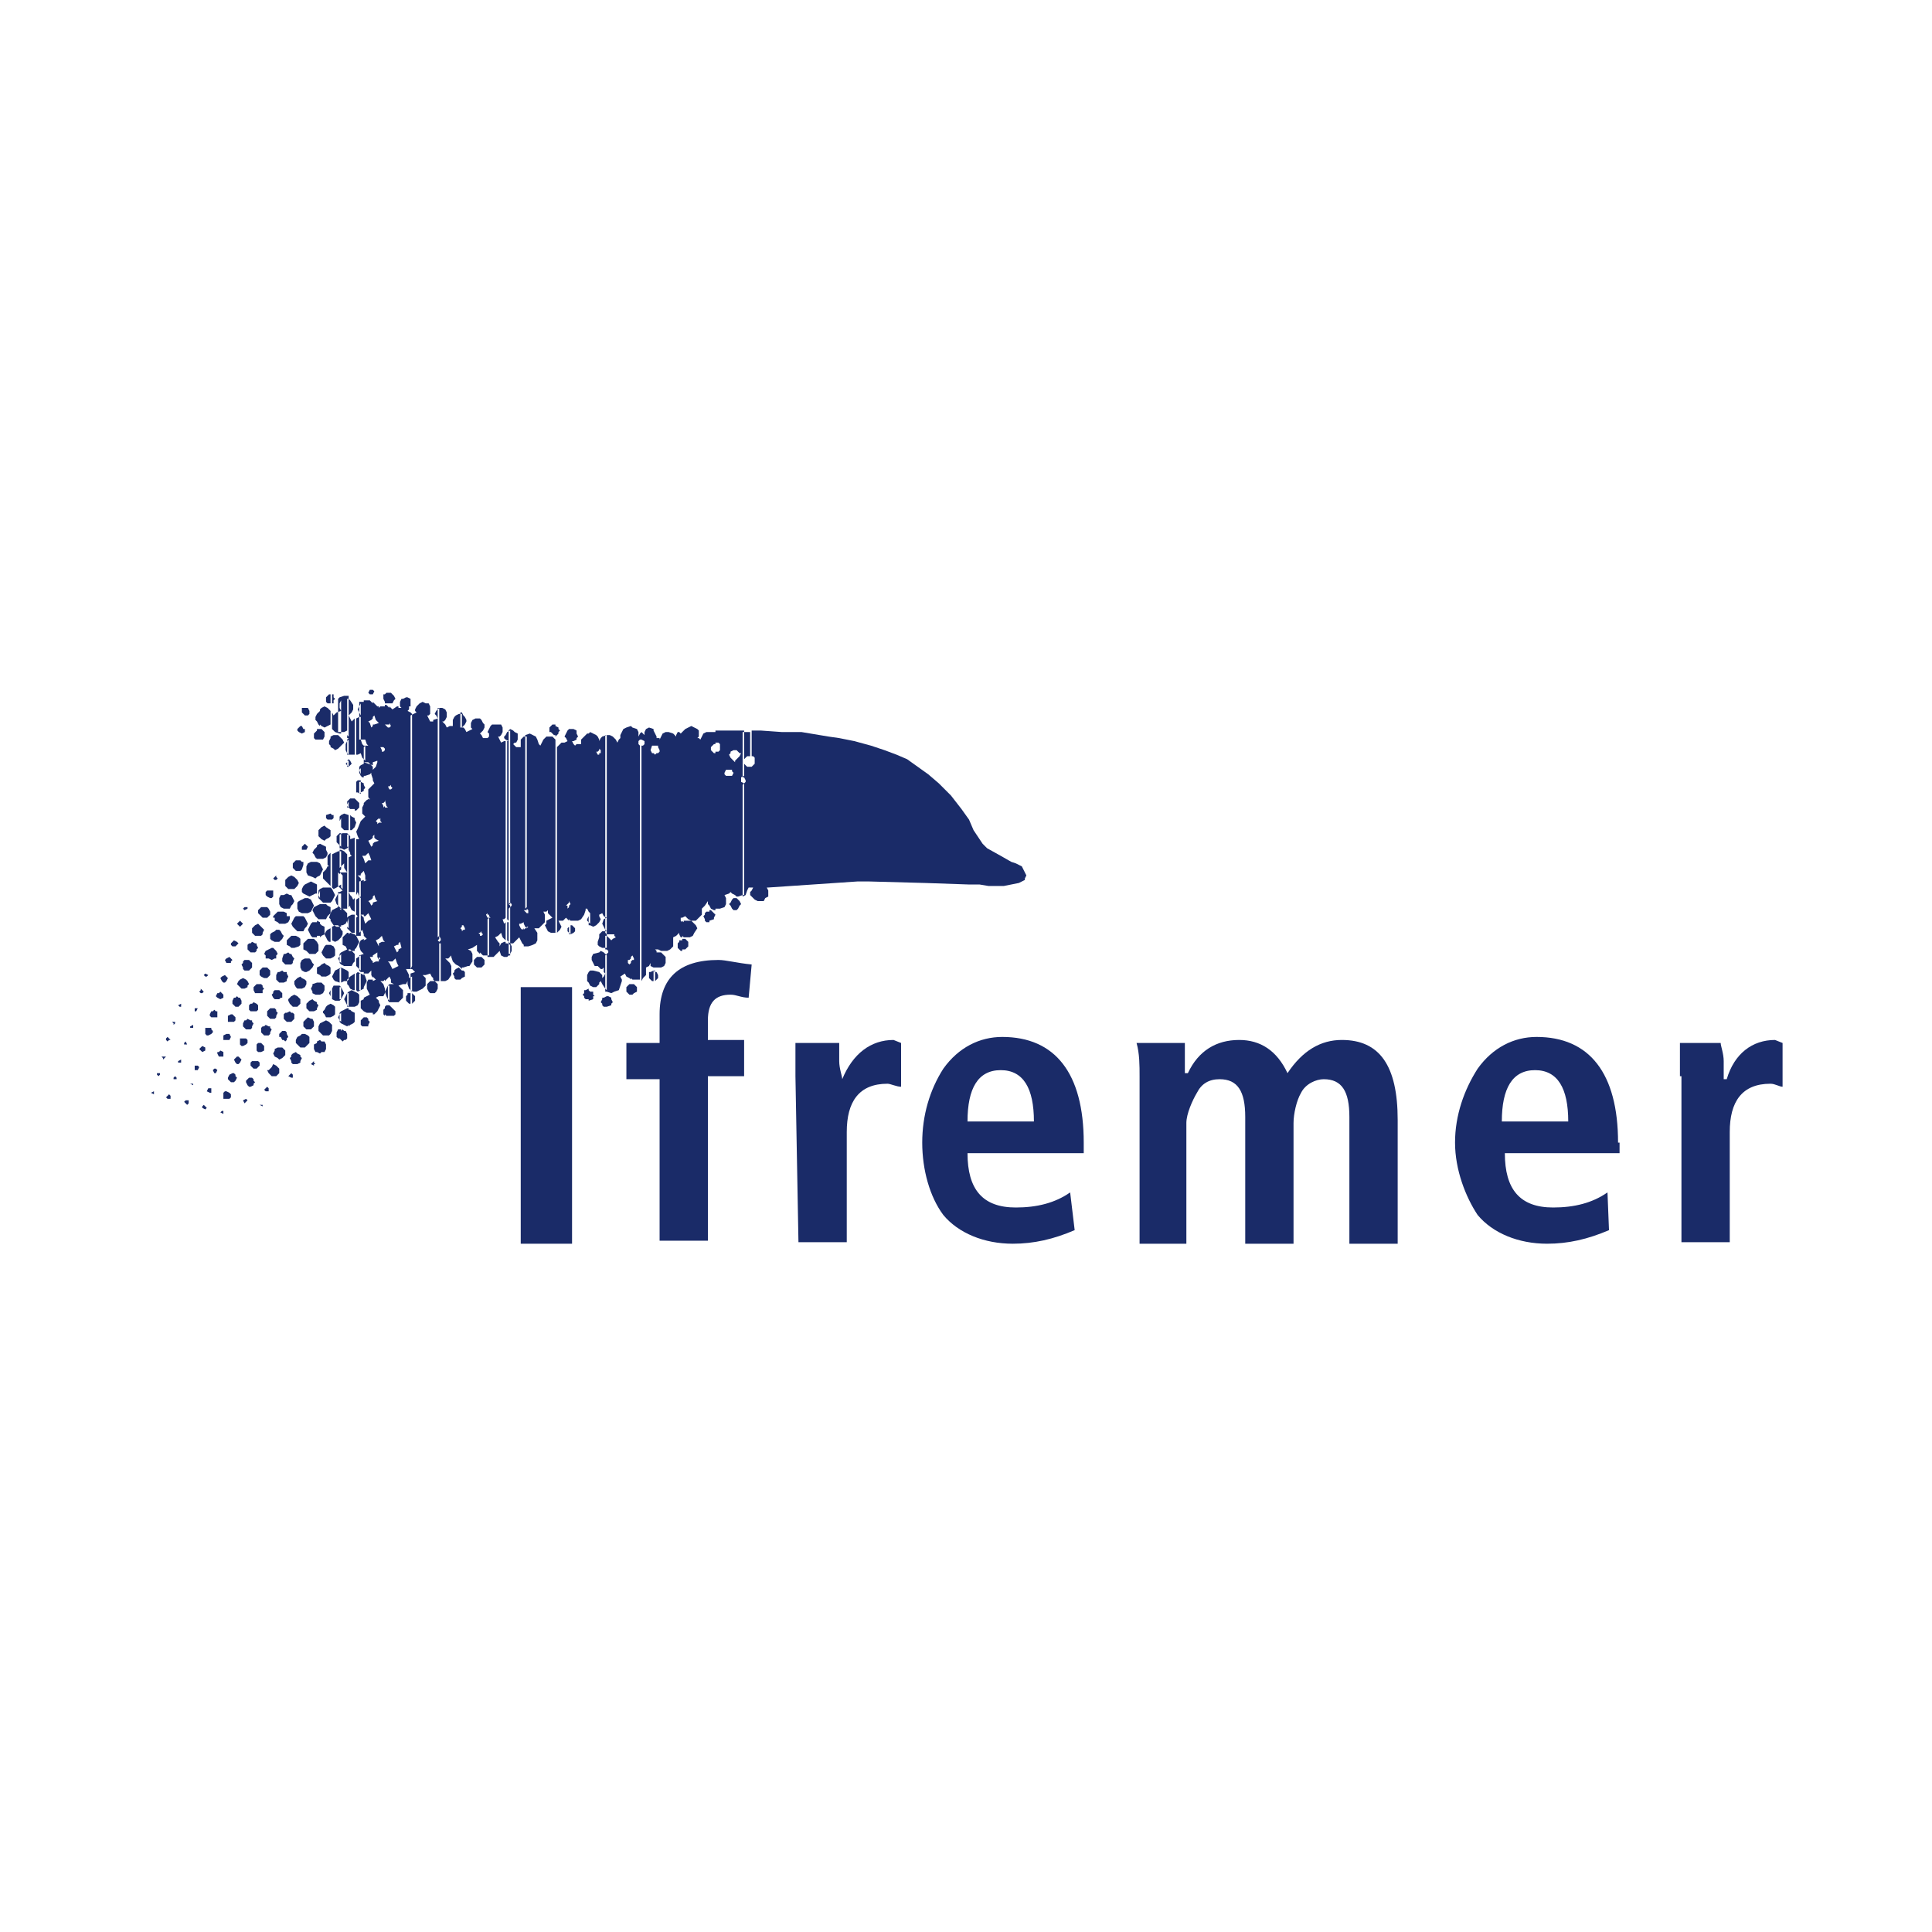 <?xml version="1.0" encoding="utf-8"?>
<!-- Generator: Adobe Illustrator 28.7.1, SVG Export Plug-In . SVG Version: 9.03 Build 54978)  -->
<svg version="1.0" id="Calque_1" xmlns="http://www.w3.org/2000/svg" xmlns:xlink="http://www.w3.org/1999/xlink" x="0px" y="0px"
	 viewBox="0 0 128 128" style="enable-background:new 0 0 128 128;" xml:space="preserve">
<style type="text/css">
	.st0{fill-rule:evenodd;clip-rule:evenodd;fill:#1A2B68;}
</style>
<g>
	<path class="st0" d="M49.7,59.3v-0.2l0.1-0.1l0.1-0.2l0,0h-0.1h-0.1v-8h0.1l0.1-0.1l0.1-0.1v-0.1v-0.2L50,50.2l-0.1-0.1h-0.1v-1.7
		l0.6,0l1.4,0.1h1.3l1.8,0.3l0.7,0.1l1,0.2l1.1,0.3l0.9,0.3l0.8,0.3l0.7,0.3l0.7,0.5l0.7,0.5l0.7,0.6l0.8,0.8l0.7,0.9l0.5,0.7
		l0.3,0.7l0.4,0.6l0.2,0.3l0.3,0.3l0.9,0.5l0.7,0.4l0.3,0.1l0.4,0.2l0.1,0.2l0.1,0.2l0.1,0.2V58l-0.1,0.2v0.1l-0.2,0.1l-0.2,0.1
		l-0.5,0.1l-0.5,0.1h-1l-0.6-0.1h-0.7l-2.9-0.1l-3.7-0.1h-0.8l-5.9,0.4h-0.1l0.1,0.2v0.2v0.2l-0.2,0.1l-0.1,0.2h-0.2h-0.2l-0.2-0.1
		L49.7,59.3L49.7,59.3z M49.7,48.4v1.7h-0.1h-0.1l-0.1,0.1l-0.1,0.1v0.2v0.1l0.1,0.1l0.1,0.1h0.1h0.1v8h-0.1l-0.1,0.2l-0.1,0.3
		l-0.2,0.1v-7.4l0.1-0.1l0.1-0.1v-0.1l-0.1-0.2l0,0h-0.1v-3H49.7L49.7,48.4z M49.7,59.1L49.7,59.1v0.2V59.1z M49.3,48.4v3l-0.2,0.1
		v0.1v0.1v0.1l0.2,0.1v7.4l-0.1,0l-0.3,0.1h-0.1l-0.1-0.1v-8.9l0.1-0.1l0.1-0.1l0.1-0.1l0.1-0.2L49,49.9l-0.1-0.1l-0.1-0.1h-0.1
		v-1.3L49.3,48.4L49.3,48.4z M48.7,60.3v-0.8h0.1l0.1,0.1l0.1,0.1l0.1,0.2L49,60l-0.1,0.2l-0.1,0.1H48.7z M48.7,48.4v1.3h0h-0.1
		l-0.2,0.1v0.1L48.3,50v-1.6H48.7L48.7,48.4L48.7,48.4z M48.7,50.5L48.7,50.5l-0.1-0.1l-0.1-0.1l-0.1-0.1L48.3,50v1h0.1h0.1v0.1
		l0.1,0.1l-0.1,0.2h-0.1h-0.1v7.8l0.1-0.1l0.1,0.1l0.2,0.1l0,0V50.5L48.7,50.5z M48.7,59.5v0.8h0h-0.1l-0.1-0.1L48.4,60l-0.1-0.1
		l0.1-0.1l0.1-0.2l0.1-0.1H48.7L48.7,59.5z M48.3,48.4V50v1h-0.1h-0.1L48,51.2v0.1l0.1,0.1h0.2v7.8L48,59.3l0.1,0.2v0.1v0.3L48,60.1
		l-0.3,0.1h-0.2h-0.1V49.8h0.2l0.1-0.1v-0.1v-0.1v-0.1v-0.1l-0.1-0.1h-0.2v-0.8L48.3,48.4z M47.4,48.5v0.8h-0.1l-0.1,0.1l-0.1,0.1
		v0.1v0.1l0.1,0.1l0.1,0.1h0.1v10.4h-0.1l-0.2-0.1L47,60V48.5H47.4L47.4,48.5z M47,61v-0.7h0.1l0.1,0.1l0.1,0.1l0.1,0.1l-0.1,0.2
		v0.1L47,61L47,61z M47,48.5V60l-0.1-0.1v-0.2L46.7,60l-0.2,0.2v0.1v0.1v0.2l-0.2,0.2l-0.2,0.2H46h-0.2l-0.2-0.1l-0.1-0.1l-0.1-0.1
		l-0.2,0.1V48.5l0.1-0.1l0.1-0.1l0.2-0.1l0.2-0.1l0.2,0.1l0.2,0.1l0.1,0.1v0.2v0.2l-0.1,0.1h0.1l0.1,0.1l0.1-0.2l0.1-0.2l0.2-0.1
		h0.2H47L47,48.5z M47,60.4h-0.2l-0.1,0.1v0.1l-0.1,0.1l0.1,0.2v0.1l0.1,0.1H47V60.4L47,60.4z M45.2,62.9v-0.7h0.1h0.1l0.1,0.1
		l0.1,0.1v0.2v0.1l-0.1,0.1l-0.1,0.1H45.2L45.2,62.9L45.2,62.9z M45.2,62v-1l0.1,0.1V61h0.1h0.2h0.2l0.2,0.2l0.1,0.1l0.1,0.2
		L46,61.8L45.9,62l-0.2,0.1h-0.2h-0.2L45.2,62z M45.2,48.5v12.3h-0.1v0.2l0.1,0.1v1l-0.1,0L45,61.9L45,61.8L44.8,62l-0.2,0.1v0.1
		v0.2v0.3l-0.2,0.2l-0.2,0.1L44,63h-0.2l-0.2-0.1h-0.1h-0.1l0.1,0.1v0.1h0.3l0.1,0.1l0.2,0.2v0.2v0.2L44,64l-0.2,0.1h-0.2h-0.2h-0.1
		h0V49.9h0l0.1,0.1l0.1-0.1h0.1l0.1-0.1v-0.1l-0.1-0.2v-0.1h-0.1h-0.1h-0.1h0v-1.1l0,0.1l0.1,0.2l0.1,0.2v0.1h0.1h0.1V49l0.1-0.2
		l0.1-0.2l0.2-0.1h0.2l0.3,0.1l0.2,0.2v-0.1l0.1-0.2H45H45l0.1,0.1L45.2,48.5L45.2,48.5L45.2,48.5z M45.2,62.3H45L45,62.4l-0.1,0.1
		v0.2v0.1l0.1,0.1l0.1,0.1h0.1V62.3L45.2,62.3z M43.3,65v-0.7l0.1,0.1h0.1l0.1,0.2v0.1v0.1l-0.1,0.1L43.4,65H43.3z M43.3,48.3v1.1
		h-0.1l-0.1,0.3l0.1,0.2h0.1v14.2L43.1,64v-0.2L43,64l-0.2,0.1v0.2v0.3l-0.2,0.2l-0.1,0.2V49.4l0.1,0l0.1-0.1v-0.2l0,0L42.5,49
		l-0.1,0v-0.4l0.1-0.1l0.1,0.1l0.1,0.1v-0.2l0.1-0.2l0.2-0.1H43L43.3,48.3L43.3,48.3L43.3,48.3z M43.3,64.3L43.3,64.3l-0.2,0.1H43
		L43,64.6v0.1v0.1l0.1,0.1l0.1,0.1h0.1h0.1V64.3z M42.4,48.6v0.4l-0.1,0.1l0,0v0.2l0.1,0.1v15.5l0,0h-0.3h-0.2l-0.1-0.1v-1.1
		l0.1-0.1h0.1v-0.1l-0.1-0.2l-0.1,0.1V48.1l0.1,0.1l0.3,0.1l0.1,0.2v0.2v0.1L42.4,48.6L42.4,48.6L42.4,48.6z M41.8,65.9v-0.7h0.1
		h0.1l0.1,0.1l0.1,0.1v0.1v0.2L42,65.8l-0.1,0.1H41.8L41.8,65.9z M41.8,48.1v15.4l-0.1,0.1h-0.1v0.2l0.1,0.1l0.1-0.1v1.1l-0.1-0.1
		l-0.2-0.1l-0.1-0.2l-0.3,0.2l0.1,0.2V65l-0.1,0.3L41,65.6l-0.3,0.1l-0.2,0.1l-0.3-0.1l-0.1,0v-2.3v-0.1l0.1-0.1l0.1-0.1v-0.1
		l-0.1-0.1h-0.1v-0.9h0.1l0.1,0.1l0.1,0.1l0.1,0.1l0.1-0.1l0.2-0.1l-0.1-0.1v-0.1h-0.2h-0.3l-0.1-0.1v-0.9V48.7h0.1h0.2l0.2,0.1
		l0.2,0.2l0.1,0.2L41,49l0.1-0.1l0.1,0.1l0,0l-0.1-0.1v-0.2l0.1-0.2l0.1-0.2l0.2-0.1L41.8,48.1L41.8,48.1L41.8,48.1z M41.8,65.2
		h-0.1l-0.1,0.1l-0.1,0.1v0.1v0.2l0.1,0.1l0.1,0.1h0.1V65.2L41.8,65.2z M40.2,66.7V66h0.1l0.2,0.1v0.1l0.1,0.2l-0.1,0.1v0.1
		L40.2,66.7L40.2,66.7z M40.2,48.7v12.1L40,60.9l-0.1,0.3l0.1,0.2l0.1,0.2l0.1,0.1v-0.9L40,60.7l-0.1-0.2l-0.2,0.1l0,0V49.9h0h0.1
		v-0.2l0,0l-0.1-0.1l0,0.1V49l0,0.1l0.1-0.2l0.1-0.1L40.2,48.7L40.2,48.7L40.2,48.7z M40.2,61.9v0.9h-0.1h-0.2l-0.2-0.1l0-0.1v-0.6
		l0-0.1l0.2-0.2H40.2L40.2,61.9L40.2,61.9z M40.2,63.3v2.3l-0.1-0.1l-0.2-0.3L39.8,65l0,0l-0.1,0.1l0,0.1v-0.8l0,0l0.2,0.2v0.2
		l0.1-0.1l0.1-0.2L40,64.4v-0.2v-0.1l-0.1,0.1h-0.1l-0.1-0.1v-1l0.1-0.1l0.2,0.1L40.2,63.3L40.2,63.3z M40.2,66v0.7H40l-0.1-0.1
		v-0.1l-0.1-0.1l0.1-0.2v-0.1H40L40.2,66L40.2,66z M39.7,61.1L39.7,61.1l0.1-0.2l-0.1-0.2l0-0.1V61.1z M39.7,49v0.7l-0.1,0.1h-0.1
		l0.1,0.2h0.1v10.6l-0.1-0.1l0.1,0.1v0.5l-0.1,0.1l-0.1,0.1l-0.2,0.1l-0.2-0.1H39v-0.7V48.6l0.1-0.1l0.2,0.1l0.2,0.1l0.1,0.1
		L39.7,49L39.7,49z M39.7,62.1v0.6l-0.1-0.1v-0.2L39.7,62.1L39.7,62.1L39.7,62.1z M39.7,63.1v1l-0.1-0.1L39.4,64l-0.1-0.2l-0.1-0.2
		v-0.2l0.1-0.2L39.7,63.1L39.7,63.1L39.7,63.1z M39.7,64.4v0.8l-0.1,0.1l-0.1,0.1h-0.2l-0.2-0.1L39,65.1v-0.7l0.1-0.1h0.2L39.7,64.4
		L39.7,64.4L39.7,64.4z M39,66.3v-0.7l0.1,0.1h0.2v0.2l0.1,0.1L39.3,66v0.2L39,66.3L39,66.3z M39,48.6v11.9L39,60.7l-0.1,0.2V61
		l0.2,0.2v-0.7L39,60.4l-0.1-0.2h-0.1v0.1l-0.1,0.3l-0.2,0.3l-0.2,0.1L38,61h-0.1l-0.1,0v-1.1l0,0V48.3H38l0.2,0.1v0.2l0.1,0.2
		l-0.1,0.1V49L38,49.1h-0.1l0.1,0.2l0.1,0.1l0.1-0.1h0.1h0.2v0.1v-0.2V49l0.2-0.2l0.2-0.2L39,48.6L39,48.6z M39,64.4v0.7L38.9,65
		v-0.2v-0.2L39,64.4L39,64.4z M39,65.5v0.7h-0.2l-0.1-0.1V66l-0.1-0.1l0.1-0.1v-0.2h0.1L39,65.5L39,65.5z M37.8,61.9v-0.6h0.1
		l0.1,0.1l0.1,0.1v0.1v0.1L38,61.8L37.8,61.9L37.8,61.9z M37.8,48.3v11.6l-0.1-0.2l0,0V48.3H37.8L37.8,48.3z M37.8,59.9L37.7,60l0,0
		v0.9h0l0.1,0.1V59.9L37.8,59.9z M37.8,61.3v0.6h-0.1l0,0v-0.5l0,0H37.8z M37.7,48.3v11.5l-0.1,0.1l-0.1,0.1h0.1v0.2l0.1-0.1v0.9
		l-0.1-0.1l-0.1-0.1l-0.2,0.2H37l0.1,0.2l0.1,0.2l-0.1,0.2L37,61.7l-0.1,0.1h0V49.2l0,0.1v0.2l0,0l0.1-0.1l0.2-0.2h0.2l0.2-0.1
		l-0.1-0.2l-0.1-0.1l0.1-0.2l0.1-0.2L37.7,48.3L37.7,48.3L37.7,48.3z M37.7,61.4L37.7,61.4l-0.1,0.1v0.1v0.1l0.1,0.1l0.1,0.1V61.4
		L37.7,61.4z M36.8,48.8l0.1-0.1l0.1-0.1v-0.1l0.1-0.1l-0.1-0.1v-0.1l-0.2-0.1l0-0.1V48.8z M36.8,48v0.7h-0.1l-0.1-0.1l-0.1-0.1
		h-0.1v-0.2v-0.1l0.1-0.1l0.1-0.1L36.8,48L36.8,48L36.8,48z M36.8,49.2L36.8,49l-0.2-0.2h-0.3h-0.1L36,49l-0.1,0.2l-0.1,0.2
		l-0.1-0.1l0,0v0.1v-0.1L35.6,49l-0.1-0.2l-0.2-0.1l-0.2-0.1l-0.3,0.1v0v11.5l0,0l0.1-0.1v0.1l0.1,0.1L35,60.5h-0.1l0,0v0.9l0.1,0
		l-0.1,0.1v1.2H35l0.3-0.1l0.2-0.1l0.1-0.2V62v-0.2l-0.2-0.3h0.3l0.2-0.2l0.2-0.2v-0.3v-0.2l-0.1-0.2h0.2l0.1-0.1v0.2l0.1,0.1
		l0.2,0.2l-0.2,0.1L36.2,61v0.2l-0.1,0.1l0.1,0.2l0.1,0.2l0.2,0.1h0.2h0.1V49.2z M34.9,48.8v11.5h-0.2V48.8L34.9,48.8L34.9,48.8z
		 M34.9,60.5l-0.1-0.1l-0.1-0.1v0.9l0.1,0.2l0.1,0.1V60.5L34.9,60.5z M34.9,61.5v1.2h-0.1l-0.1,0v-1.1l0.1-0.1L34.9,61.5z
		 M34.7,48.8v11.4v0.9l-0.2,0.1h-0.1v0.1l0.1,0.2l0.1,0.1l0.1-0.1v1.1l-0.1-0.1l-0.1-0.2l-0.1-0.2l-0.2,0.2L34,62.5h-0.2l-0.1,0
		v-2.3l0.1-0.1l0.1-0.1v-0.1l-0.1-0.1l-0.1,0.1V48.4l0.1-0.1l0.2,0.1l0.1,0.1l0.2,0.1v0.3V49l-0.1,0.2h-0.1l-0.1,0.1l0.1,0.1
		l0.1,0.1h0.1h0.2v-0.2V49L34.7,48.8L34.7,48.8z M33.8,63.2L33.8,63.2l0.1-0.2v-0.2v-0.1l-0.1-0.2h-0.1V63.2z M33.8,48.4v11.5l0,0
		h-0.1l0.1,0.1v0.2l0,0v2.3l-0.1-0.1l-0.1-0.1v-1.2h0.1V61l-0.1-0.1V49.1h0.1L33.5,49l-0.1-0.1v-0.1l0.1-0.1l0.1-0.2L33.8,48.4
		L33.8,48.4L33.8,48.4z M33.8,62.6v0.7h-0.1l-0.1,0.1h-0.1v-0.9h0.1L33.8,62.6z M33.5,48.8v0.1V48.8L33.5,48.8L33.5,48.8z
		 M33.5,49.1h-0.1l-0.2,0.1L33.1,49L33,48.8h0.1l0.1-0.1l0.1-0.2v-0.1v-0.2l-0.1-0.2L33,48h-0.2h-0.2l-0.1,0.1l-0.1,0.2l-0.1,0.2
		l0.1,0.1v0.2l-0.1,0.1v11.7l0.1,0v0.1l0.1,0.1h-0.1l-0.1,0.1v2.5h0.1h0.3l0.2-0.2l0.2-0.2v-0.3v-0.2l-0.1-0.1l-0.2-0.3L33,62
		l0.2-0.2l0.1,0.3l0.2,0.2l0,0v-1.2h0l-0.1,0.1l-0.1-0.3h0.1l0.1-0.1l0,0.1V49.1L33.5,49.1z M33.5,62.5v0.9h-0.1l-0.2-0.1L33.1,63
		v-0.2v-0.1l0.1-0.2l0.2-0.1H33.5L33.5,62.5z M32.3,48.8v11.7l-0.1,0.1l0.1,0.2l0.1,0v2.5H32l-0.2-0.2l0,0v-1.3l0,0.1V62h0.1
		l0.1-0.1l-0.1-0.1v-0.1l-0.1,0.1h0V47.6h0l0.1,0.1l0.1,0.2l0.1,0.1v0.2L32,48.4l-0.1,0.1l-0.1,0.1l0.1,0.1l0.1,0.2H32.3L32.3,48.8
		L32.3,48.8z M31.8,64.1v-0.7h0.1l0.1,0.1l0.1,0.1v0.2v0.1L32,64l-0.1,0.1H31.8z M31.8,47.6v14.2h-0.1l0.1,0.1v1.3l-0.2-0.2v-0.3
		v-0.1l-0.3,0.2l-0.3,0.1l0.2,0.1l0.1,0.2v0.2v0.3l-0.2,0.3L31,64l-0.3,0.1h-0.1v-2.4l0.1-0.1h0.1v-0.1l-0.1-0.2l-0.1,0V48.2h0.1
		l0.1,0.1l0.1,0.2l0.2-0.1l0.2-0.1l-0.1-0.1v-0.1v-0.2l0.1-0.2l0.2-0.1h0.2H31.8L31.8,47.6z M31.8,63.4L31.8,63.4h-0.2l-0.1,0.1
		l-0.1,0.1v0.2v0.1l0.1,0.1l0.1,0.1h0.1h0.1V63.4L31.8,63.4z M30.6,64.8v-0.5h0.1l0.1,0.1v0.1v0.2L30.6,64.8L30.6,64.8L30.6,64.8z
		 M30.6,48.2l0.1-0.1l0.1-0.1l0.1-0.2v-0.1l-0.1-0.2l-0.1-0.1l-0.1-0.2h-0.1V48.2z M30.6,47.3v0.9h0h0v13.2l-0.1,0.1l0.1,0.1v0.2
		l0,0v2.4L30.4,64V47.3h0.1H30.6L30.6,47.3z M30.6,64.3v0.5l-0.1,0.1h-0.1v-0.8l0.1,0.1L30.6,64.3z M30.4,47.3V64l-0.2-0.1L30,63.7
		l-0.1-0.3v-0.1l-0.2,0.2h-0.2l0.1,0.1l0.2,0.2l0.1,0.2v0.3v0.3l-0.2,0.3L29.5,65L29.2,65h-0.1v-2.6l0.1-0.1v-0.1l-0.1-0.2l-0.1,0.1
		V46.9h0.1h0.2l0.2,0.1l0.1,0.2v0.2v0.1l-0.1,0.2l-0.1,0.1h-0.1l0.2,0.2l0.1,0.2l0.2-0.1h0.2v-0.2L30,47.7l0.1-0.2l0.1-0.1
		L30.4,47.3L30.4,47.3L30.4,47.3z M30.4,64.1l-0.2,0.1l-0.1,0.1v0.1L30,64.5l0.1,0.2v0.1l0.1,0.1h0.2V64.1z M29.1,46.9v15.3
		l-0.1,0.1H29l0.1,0.1v0.1l0.1,0V65L29,65h-0.2l-0.1-0.1V47.7h0l0.3-0.1l-0.1-0.2l-0.1-0.1l0.1-0.2l0.1-0.1L29.1,46.9L29.1,46.9
		L29.1,46.9z M28.7,65.8V65h0.1l0.1,0.1l0.1,0.1v0.2v0.1l-0.1,0.2l-0.1,0.1H28.7z M28.7,47.7v17.1l-0.1-0.1l-0.1-0.2l-0.3,0.1H28
		l0.2,0.2V65v0.3L28,65.5l-0.2,0.1l-0.2,0.1h-0.2l-0.2-0.1l0,0v-1l0-0.1l0.3-0.1l-0.2-0.2V64l-0.1,0.2V47.3l0,0.1l0.2-0.1l0.2-0.1
		l-0.1-0.1V47l0.1-0.2l0.1-0.1l0.1-0.1l0.2-0.1l0.2,0.1h0.2l0.1,0.2V47v0.3l-0.1,0.1h-0.1l0.1,0.2l0.1,0.2H28.7L28.7,47.7z M28.7,65
		L28.7,65h-0.2l-0.1,0.1l-0.1,0.1v0.2v0.1l0.1,0.2l0.1,0.1h0.1h0.1V65L28.7,65z M27.2,66.5v-0.7h0.1l0.1,0.1l0.1,0.1v0.1v0.2
		l-0.1,0.1l-0.1,0.1H27.2L27.2,66.5L27.2,66.5z M27.2,46.8L27.2,46.8l0-0.3v-0.2l0-0.1V46.8z M27.2,46.3v0.5l-0.1,0L27.1,47L27,47.1
		l0.2,0.1l0.1,0.1v16.9l-0.1,0h-0.3l0.1,0.2l0.1,0.2v0.2l0.2-0.1v1l-0.1-0.1l-0.1-0.1L27,65.2V65l-0.1,0.2h-0.2l-0.3,0.1l0.2,0.2
		l0.1,0.1v0.2v0.3l-0.2,0.2l-0.1,0.1V63l0-0.1l0.2-0.1l-0.1-0.4l-0.1,0.1V46.9h0.1h0.1l-0.1-0.1v-0.2v-0.1l0.1-0.2h0.1l0.2-0.1H27
		L27.2,46.3L27.2,46.3L27.2,46.3z M27.2,65.8L27.2,65.8h-0.2L27,65.9L26.9,66v0.1v0.2l0.1,0.1l0.1,0.1h0.2V65.8z M26.4,46.9v15.7
		h-0.1l-0.2,0.1l0.1,0.2l0.1,0.2l0.1-0.1v3.4l-0.1,0h-0.2h-0.3l-0.1-0.1v-1l0.1-0.1h0.3l-0.2-0.1L25.9,65v-0.1l-0.1-0.2v0v-0.9l0,0
		l0.1,0.2l0.1,0.2l0.2-0.1l0.2-0.1l-0.1-0.2l-0.1-0.3l-0.2,0.2h-0.2V52.3l0,0h0.1l0.1-0.1l-0.1-0.1V52l-0.1,0.1l0,0v-3.9l0.1-0.1
		l-0.1-0.2v0v-1.1l0,0l0.1,0.1l0.1,0.1l0.3-0.2H26.4L26.4,46.9z M25.8,67.3v-0.7v0l0.1,0.1l0.1,0.1l0.1,0.1l0.1,0.1v0.2l-0.1,0.1
		L25.8,67.3L25.8,67.3L25.8,67.3L25.8,67.3z M25.8,46.6v-0.7l0,0h0.1l0.1,0.1l0.1,0.1l0.1,0.2l-0.1,0.1l-0.1,0.2H25.8L25.8,46.6
		L25.8,46.6z M25.8,45.9v0.7h-0.2h-0.1l0,0V46v0l0.1-0.1H25.8L25.8,45.9z M25.8,46.9v1.1L25.7,48h-0.2l0.1,0.1l0.1,0.1l0.1,0v3.9
		h-0.1l0.1,0.2v11.4h-0.1l0.1,0.1v0.9l-0.1,0.1l-0.1,0.1l-0.1,0.1v-2.5v0l0,0v-9v0h0.2l-0.1-0.1L25.5,53v0v-3.4v0v-0.1l0,0v-2.8h0.1
		L25.8,46.9L25.8,46.9z M25.8,65.3v1l-0.1-0.1l-0.1-0.2l-0.1-0.3l0.1-0.2l0.1-0.2L25.8,65.3L25.8,65.3z M25.8,66.6v0.7h-0.2
		l-0.1-0.1l0,0v-0.5v0l0.1-0.1L25.8,66.6L25.8,66.6z M25.5,65.7L25.5,65.7v-0.3v0V65.7z M25.5,46v0.5l-0.1-0.2v-0.1v-0.2L25.5,46
		L25.5,46z M25.5,46.8v2.8l-0.1-0.1h-0.1h-0.1l0.1,0.2v0.1h0.1l0.1-0.1v3.4l-0.1,0.1h-0.1l0.1,0.2v0.1l0.1-0.1v9l-0.1-0.1L25.3,62
		l-0.2,0.2v-7.7h0.2l-0.1-0.1v-0.2l-0.1,0.1v-7.4l0.1-0.1h0.2H25.5L25.5,46.8z M25.5,62.4v2.5L25.4,65h-0.2l0.1,0.1l0.1,0.1l0.1,0.3
		v0.3l-0.1,0.2L25.2,66L25.1,66v-2.4l0.1-0.1l-0.1-0.1v-0.9l0.2-0.1L25.5,62.4L25.5,62.4z M25.5,66.8v0.5l-0.1-0.1V67v-0.1
		L25.5,66.8L25.5,66.8z M25.1,66.8v-0.4l0.1,0.2L25.1,66.8z M25.1,46.8v7.4L25,54.3l-0.1,0.1l0.1,0.1v0.1l0.1-0.1h0v7.7h0l-0.2,0.1
		l0.1,0.2l0.1,0.2h0v0.9L25,63.4v-0.3l-0.3,0.2v-3.5l0.3-0.1l-0.1-0.1l-0.1-0.3l-0.1,0.1v-3.5l0.1-0.1l0.3-0.1l-0.2-0.1l-0.1-0.1
		v-0.2l-0.1,0.1V52l0.1-0.1l-0.1-0.2V51l0.2-0.2l0.1-0.3v-0.1l-0.3,0.1V48h0.1l0.3-0.1l-0.2-0.2l-0.1-0.3l-0.1,0.1v-1l0.2,0.2
		l0.1,0.1L25.1,46.8L25.1,46.8z M25.1,63.7V66l-0.2,0.1l0.2,0.2l0,0.1v0.4h0L25,67l-0.2,0.2h-0.1v-2.2l0.2-0.1l-0.2-0.2v-0.9
		l0.2-0.1L25.1,63.7L25.1,63.7z M24.7,46v-0.3l0.1,0.1L24.7,46z M24.7,45.7V46h-0.1h-0.1l-0.1-0.1l0.1-0.2H24.7L24.7,45.7L24.7,45.7
		z M24.7,46.6v1l-0.1,0.1l-0.2,0.1l0.1,0.1l0.1,0.3l0.1-0.1v2.6l-0.3-0.1l-0.3-0.1v-1l0.1-0.1h0.2l-0.1-0.1l-0.1-0.3L24.1,49v-2.6
		h0.2h0.2L24.7,46.6L24.7,46.6z M24.7,51v-0.2l-0.2-0.2l-0.1-0.1h-0.2h-0.1v0.9h0.1l0.3-0.1l0.1-0.1v0.1l0.1,0.3V51L24.7,51z
		 M24.7,52v3.5l-0.1,0.1l-0.2,0.1l0.1,0.2l0.1,0.2l0.1-0.1v3.5l-0.1,0.1l-0.2,0.1l0.1,0.1l0.1,0.2l0.1-0.1v3.5h-0.2l0.1,0.2l0.1,0.1
		v0.2v0.9l-0.1-0.2v-0.1v-0.2l-0.1,0.1l-0.1,0.1h-0.3v-1.2v-1l0.2-0.1l-0.2-0.2v-1.1l0.1,0.3l0.2-0.2l0.2-0.1l-0.1-0.2l-0.1-0.2
		l-0.2,0.2h-0.1v-2.3l0.2-0.1h-0.1V58l-0.1-0.3v-0.8l0.1,0.3l0.2-0.2h0.2l-0.1-0.3l-0.1-0.2l-0.2,0.2h-0.1v-2.5l0.1-0.1l-0.1-0.1
		v-0.8l0.2-0.2l0.2-0.1V53l-0.1-0.2v-0.2v-0.3l0.1-0.1L24.7,52L24.7,52L24.7,52z M24.7,64.9v2.2h-0.2h-0.2L24.1,67v-0.9l0.2-0.1
		l0.2-0.1l-0.1-0.2l-0.1-0.2v-0.2v-0.2l0.1-0.2L24.7,64.9L24.7,64.9L24.7,64.9z M24.1,68v-0.6h0.1h0.1l0.1,0.1v0.1l0.1,0.1l-0.1,0.2
		V68h-0.1L24.1,68L24.1,68L24.1,68z M24.1,65.4l0.1-0.2l0.1-0.2l-0.1-0.3l-0.1-0.2V65.4L24.1,65.4z M24.1,52.3l0.1-0.1L24.1,52V52.3
		z M24.1,46.5V49h-0.3v-1.6v-0.9L24.1,46.5L24.1,46.5L24.1,46.5z M24.1,49.4L24.1,49.4l-0.1-0.1L23.9,49v0.9l0.1,0.3l0.2,0.2V49.4
		L24.1,49.4z M24.1,50.6v0.9h-0.1l-0.1-0.1l-0.1-0.2v-0.4l0.1-0.1L24.1,50.6L24.1,50.6L24.1,50.6z M24.1,52v0.3v0.1l-0.2,0.1
		l-0.1,0.1v-0.8h0.1l0.2,0.1V52L24.1,52z M24.1,53.3v0.8L24.1,54l-0.1-0.1v-0.2v-0.2L24.1,53.3L24.1,53.3z M24.1,54.2v2.5h-0.1
		l0.1,0.2v0.8l-0.2,0.2L23.9,58v-3.6l0.1-0.1L24.1,54.2L24.1,54.2z M24.1,58.3v2.3h-0.2l0.2,0.2v1.1l-0.1-0.3l-0.2,0.2v-2.5v-0.9
		L24.1,58.3L24.1,58.3z M24.1,62.2v1l-0.3,0.1v1l0.1,0.1h0.2v-1.2L23.9,63l-0.1-0.3v-0.2l0.1-0.2L24.1,62.2L24.1,62.2z M24.1,64.6
		v0.9l-0.2,0.1l-0.1,0v-1.1h0.1L24.1,64.6L24.1,64.6z M24.1,66.2V67l-0.2-0.2v-0.3v-0.2L24.1,66.2L24.1,66.2z M24.1,67.4V68L24.1,68
		h-0.1l-0.1-0.1v-0.2v-0.1l0.1-0.1L24.1,67.4L24.1,67.4z M23.9,46.6v0.9h-0.1l-0.2,0.1l0,0V50h0.1l0.2-0.1V49v-1.6l-0.1-0.2
		l-0.1-0.2l0.1-0.2L23.9,46.6L23.9,46.6z M23.9,50.9v0.4L23.8,51L23.9,50.9L23.9,50.9z M23.9,51.8v0.8l-0.2-0.1h-0.1v-0.2l0-0.1
		v-0.1l0-0.1v-0.2l0.1-0.1H23.9L23.9,51.8z M23.9,54.4V58h-0.2l0.2,0.2v0.3v0.9l-0.3,0.2l0,0.1v0.9l0.1,0.1l-0.1,0.1v1.2h0.1h0.2
		v-2.5l-0.1-0.1l-0.1-0.3l-0.1,0.2h0v-3.6l0-0.1h0.2l-0.1-0.2l-0.1-0.3l0.1-0.2L23.9,54.4L23.9,54.4L23.9,54.4z M23.9,63.3v1
		l-0.1-0.1l-0.2-0.2v-0.3v-0.2L23.9,63.3L23.9,63.3L23.9,63.3z M23.9,64.5v1.1l-0.2,0.1l-0.1-0.1v-1.1l0.1-0.1L23.9,64.5L23.9,64.5z
		 M23.5,67.7v-0.6l0,0v0.2v0.3L23.5,67.7L23.5,67.7z M23.5,66.7v-1h0l0.2,0.1l0.1,0.1v0.3v0.2l-0.1,0.2L23.5,66.7L23.5,66.7
		L23.5,66.7z M23.5,63.6l0-0.1l0-0.1V63.6L23.5,63.6z M23.5,62.9v-1l0.1,0.1l0.1,0.2l0.1,0.2l-0.1,0.2l-0.1,0.2L23.5,62.9L23.5,62.9
		z M23.5,54.8L23.5,54.8l0.1-0.3l-0.1-0.2l0-0.1V54.8L23.5,54.8z M23.5,53.6v-0.7l0.1,0.1l0.1,0.1l0.1,0.1v0.2v0.1l-0.1,0.1
		l-0.1,0.1H23.5z M23.1,50.8L23.1,50.8l0.1-0.1l0.1-0.1l-0.1-0.2l-0.1-0.1l-0.1,0.1V50.8L23.1,50.8z M23.5,47.6V50h-0.1h-0.3l-0.1,0
		v-1l0.1-0.1l-0.1,0v-2.6h0.1l0.1,0.1l0.2,0.3v0.2v0.1l-0.1,0.2l-0.1,0.1l-0.1,0.1l0.1,0.2l0.1,0.2L23.5,47.6L23.5,47.6z M23.5,52.2
		L23.5,52.2L23.5,52.2L23.5,52.2L23.5,52.2z M23.5,52.9v0.7h-0.1h-0.2l-0.1-0.1l-0.1,0v-0.4l0.1-0.1l0.1-0.1L23.5,52.9L23.5,52.9
		L23.5,52.9z M23.5,54.2v0.6l-0.1,0.1L23.3,55h-0.1V54l0.1,0.1l0.2,0.1L23.5,54.2L23.5,54.2z M23.5,55.5v3.6h-0.2h-0.2l0.1,0.2
		l0.1,0.1l0.1,0.2l0.1-0.1v0.9l-0.2-0.1l-0.1-0.2V60l0,0l-0.1,0.1l-0.1,0.1v-3.3l0.1-0.1l0.2-0.1l-0.1-0.1v-0.1l-0.1-0.2v-0.2
		l-0.1,0v-0.8l0.1,0l0.1,0.1v0.2L23.5,55.5L23.5,55.5L23.5,55.5z M23.5,60.6v1.2h-0.2l-0.2-0.2l-0.1-0.1v-0.7l0.1-0.1l0.2-0.1
		L23.5,60.6L23.5,60.6z M23.5,61.9L23.5,61.9l-0.3-0.1l-0.1,0.1v1.1h0.1h0.2l0.1,0V61.9L23.5,61.9z M23.5,63.4v0.3l-0.1,0.1
		l-0.1,0.2L23.2,64h-0.1v-1.1h0.1l0.2,0.2l0.1,0.1L23.5,63.4L23.5,63.4z M23.5,64.5v1.1l-0.1,0l-0.2-0.1l-0.1-0.2l-0.1-0.1v-0.3
		l0.1-0.1l0.1-0.1L23.5,64.5L23.5,64.5L23.5,64.5z M23.5,65.7v1h-0.2h-0.2l-0.1,0v-0.9l0.1-0.1l0.2-0.1L23.5,65.7L23.5,65.7z
		 M23.5,67.1v0.6l-0.1,0.1l-0.2,0.1l-0.1,0.1v-1.1l0.1,0l0.1,0.1L23.5,67.1z M22.9,50.6L22.9,50.6l0.2,0.2v-0.4l-0.1,0H23v0.1
		L22.9,50.6L22.9,50.6z M23.1,46.2v2.6l-0.1-0.1v-0.2v-0.1l-0.2,0.1h-0.3h-0.1v-2.2l0.1-0.1l0.3-0.1H23.1L23.1,46.2z M23.1,49v1
		L23,49.9l-0.1-0.2v-0.3v-0.1l0.1-0.2L23.1,49L23.1,49L23.1,49z M23.1,53.1v0.4l-0.1-0.1v-0.1L23.1,53.1L23.1,53.1L23.1,53.1z
		 M23.1,54V55h-0.1h-0.2l-0.2-0.2l-0.1-0.1v-0.6l0.1-0.1l0.2-0.1L23.1,54L23.1,54L23.1,54z M23.1,55.3v0.8L23,56.2l-0.2,0.1
		l-0.2-0.1h-0.1v-0.9l0.2-0.1H23L23.1,55.3L23.1,55.3z M23.1,56.8v3.3l-0.1,0.1h-0.3h-0.2l-0.1-0.1v-1l0.1,0l0.2-0.1l-0.1-0.1
		l-0.1-0.1l-0.1-0.1v-0.9l0.1,0.1l0.1-0.1h0.2h0.2l-0.2-0.3v-0.3l-0.2,0.2l-0.1,0.1v-1.2h0.1l0.2,0.1l0.2,0.2v0.3L23.1,56.8
		L23.1,56.8z M23.1,60.8v0.7l-0.1-0.1L23,61.2L23.1,60.8L23.1,60.8L23.1,60.8z M23.1,61.8v1.1H23L22.8,63l-0.2,0.1l-0.1,0.1v0.6
		l0.1,0.1l0.2,0.1H23h0.1v-1.1H23l-0.1-0.2l-0.2-0.1v-0.3v-0.2l0.2-0.2l0.1-0.1L23.1,61.8L23.1,61.8z M23.1,64.9v0.3L23.1,65
		L23.1,64.9L23.1,64.9z M23.1,65.8v0.9L23,66.6l-0.1-0.2l-0.1-0.2l0.1-0.2l0.1-0.2L23.1,65.8L23.1,65.8z M23.1,66.8v1.1L23,68
		l-0.2-0.1l-0.2-0.1l-0.1-0.1v-0.6l0.1-0.1l0.2-0.1l0.2-0.1L23.1,66.8L23.1,66.8z M22.6,68.9v-0.6l0.1-0.1l0.1,0.1h0.1l0.1,0.2v0.1
		v0.2l-0.1,0.1h-0.1l-0.1,0.1L22.6,68.9L22.6,68.9z M22.6,66.2L22.6,66.2l0.1-0.2l0.1-0.2l-0.1-0.2l-0.1-0.2h-0.1V66.2L22.6,66.2z
		 M22.6,65.1L22.6,65.1l0.2-0.1L23,65l0.1-0.1v-0.3v-0.2L23,64.3l-0.2-0.1l-0.2-0.1l-0.1,0.1V65.1L22.6,65.1z M22.6,62.1v-0.5
		l0.1,0.1v0.2L22.6,62.1L22.6,62.1L22.6,62.1z M22.6,61.3h0.1l0.2-0.1L23,61v-0.3v-0.2l-0.2-0.2l-0.1-0.1l-0.1,0V61.3L22.6,61.3z
		 M22.6,49.4v-0.5l0.1,0.1l0.1,0.2L22.6,49.4L22.6,49.4z M22.6,46.4v2.2h-0.1l-0.3-0.1l-0.2-0.2l0-0.1v-1l0,0l0.1,0.2l0.2-0.2
		l0.3-0.1l-0.1-0.2v-0.1v-0.2L22.6,46.4L22.6,46.4L22.6,46.4z M22.6,48.9v0.5l-0.1,0.1l-0.1,0.1l-0.2,0.1l-0.1-0.1l-0.2-0.1l0-0.1
		v-0.5l0-0.1l0.2-0.1h0.1h0.2L22.6,48.9L22.6,48.9L22.6,48.9z M22.6,54.2v0.6l-0.1-0.1v-0.3L22.6,54.2L22.6,54.2L22.6,54.2z
		 M22.6,55.2v0.9l-0.1-0.1l-0.2-0.2v-0.2v-0.2l0.2-0.2L22.6,55.2L22.6,55.2L22.6,55.2z M22.6,56.4v1.2l-0.1,0.1l0.1,0.2l0.1,0.1v0.9
		l-0.1-0.1v-0.2l-0.3,0.2l-0.2,0.1l-0.1-0.1v-1.3l0,0h0v-0.9l0.2-0.1l0.2-0.1L22.6,56.4L22.6,56.4z M22.6,59.2v1L22.4,60l-0.1-0.1
		l-0.1-0.3l0.1-0.2l0.1-0.2L22.6,59.2L22.6,59.2z M22.6,60.3v1.1h-0.1h-0.2l-0.2-0.1L21.9,61l0-0.1v-0.4l0.1-0.2l0.2-0.1l0.2-0.1
		L22.6,60.3L22.6,60.3z M22.6,61.6v0.5l-0.1,0.1l-0.1,0.1l-0.2,0.1l-0.2-0.1v-0.9l0.2-0.1h0.2l0.1,0.1L22.6,61.6L22.6,61.6z
		 M22.6,63.2v0.6l-0.1-0.1l-0.1-0.2L22.6,63.2L22.6,63.2L22.6,63.2z M22.6,64.1v1h-0.1L22.2,65l-0.1-0.1l-0.1-0.2l0.1-0.2l0.1-0.2
		l0.2-0.1L22.6,64.1L22.6,64.1z M22.6,65.4v0.8l-0.1,0.1h-0.1h-0.2l-0.2-0.1l0-0.1v-0.5l0-0.1l0.1-0.2h0.2h0.2L22.6,65.4L22.6,65.4z
		 M22.6,67.1v0.6l-0.1-0.1l-0.1-0.2l0.1-0.2L22.6,67.1L22.6,67.1z M22.6,68.3v0.6l-0.1-0.1h-0.1l-0.1-0.1v-0.2v-0.1l0.1-0.2H22.6
		L22.6,68.3L22.6,68.3z M21.9,68.5v-0.7l0.1,0.1v0.2v0.2L21.9,68.5L21.9,68.5L21.9,68.5z M21.9,67.4v-0.9l0,0l0.2,0.1l0.1,0.1V67
		v0.2l-0.1,0.1L21.9,67.4L21.9,67.4L21.9,67.4z M21.9,63.5v-0.9h0l0.2,0.1l0.1,0.2v0.2v0.2l-0.1,0.1L21.9,63.5L21.9,63.5L21.9,63.5z
		 M21.9,59.8l0.1-0.1l0.1-0.2l0.1-0.2l-0.1-0.2l-0.1-0.2l-0.1-0.1V59.8L21.9,59.8z M21.9,55.4V55l0,0v0.1L21.9,55.4L21.9,55.4
		L21.9,55.4z M21.9,54.3v-0.4l0.1,0.1h0.1v0.2l-0.1,0.1H21.9L21.9,54.3z M21.9,46.6L21.9,46.6h0.1h0.1v-0.2l0.1-0.1l-0.1-0.1v-0.1
		L22.1,46h-0.1h0V46.6z M21.9,46v0.6h-0.1h-0.1l-0.1-0.1v-0.2v-0.1l0.1-0.1l0.1-0.1H21.9L21.9,46z M21.9,47.1v1L21.9,48l-0.2,0.1
		l-0.2,0.1l-0.2-0.1L21.2,48v-1l0.1-0.1l0.2-0.1l0.2,0.1L21.9,47.1L21.9,47.1L21.9,47.1z M21.9,48.9v0.5l-0.1-0.1v-0.2L21.9,48.9
		L21.9,48.9L21.9,48.9z M21.9,53.9v0.4h-0.1h-0.1l-0.1-0.1l0,0V54l0,0L21.9,53.9L21.9,53.9L21.9,53.9z M21.9,55v0.4l-0.1,0.1
		l-0.2,0.1l-0.1,0.1l-0.2-0.1l-0.1-0.1l-0.1-0.1v-0.2V55l0.1-0.1l0.1-0.1l0.2-0.1l0.1,0.1L21.9,55L21.9,55L21.9,55z M21.9,56.5v0.9
		h-0.1l-0.1-0.1v-0.3v-0.3L21.9,56.5L21.9,56.5L21.9,56.5z M21.9,57.4v1.3l-0.1-0.1l-0.2-0.2l-0.2-0.2V58v-0.2l0.2-0.2l0.1-0.2
		L21.9,57.4L21.9,57.4z M21.9,58.8v1l-0.1,0h-0.2h-0.2l-0.2-0.2l-0.1-0.1V59l0.1-0.1l0.2-0.1h0.2L21.9,58.8L21.9,58.8L21.9,58.8z
		 M21.9,60.5v0.4l-0.1-0.1L21.9,60.5L21.9,60.5L21.9,60.5z M21.9,61.5v0.9l-0.1,0l-0.1-0.1l-0.1-0.2l-0.1-0.2l0.1-0.2l0.1-0.1
		L21.9,61.5L21.9,61.5L21.9,61.5z M21.9,62.6v0.9h-0.1h-0.2l-0.1-0.1l-0.1-0.1l-0.1-0.2l0.1-0.2l0.1-0.2l0.1-0.1h0.2H21.9L21.9,62.6
		z M21.9,65.6v0.5L21.9,66l-0.1-0.2L21.9,65.6L21.9,65.6L21.9,65.6z M21.9,66.5v0.9h-0.1h-0.2l-0.1-0.2l-0.1-0.1L21.4,67l0.1-0.1
		l0.1-0.2l0.1-0.1L21.9,66.5L21.9,66.5L21.9,66.5z M21.9,67.8v0.7l-0.1,0.1h-0.2h-0.2l-0.1-0.1l-0.1-0.1v-0.6l0.2-0.1l0.2-0.1
		l0.2,0.1L21.9,67.8L21.9,67.8L21.9,67.8z M21.2,69.8v-0.9l0.1,0.1h0.2l0.1,0.2v0.1v0.2l-0.1,0.2h-0.2L21.2,69.8L21.2,69.8z
		 M21.2,65.9v-0.8l0.1,0l0.1,0.1l0.1,0.1v0.1v0.2l-0.1,0.2L21.2,65.9L21.2,65.9L21.2,65.9z M21.2,64.6V64l0.1-0.1l0.2-0.1l0.1,0.1
		l0.2,0.1l0.1,0.1v0.2v0.2l-0.1,0.1l-0.2,0.1h-0.1h-0.2L21.2,64.6L21.2,64.6z M21.2,62.1v-0.9l0.1,0.1l0.2,0.1v0.2v0.3l-0.2,0.1
		L21.2,62.1L21.2,62.1z M21.2,60.9L21.2,60.9h0.4l0.1-0.2l0.2-0.2v-0.2v-0.2L21.7,60l-0.1-0.1h-0.3h-0.1V60.9L21.2,60.9z M21.2,58
		l0.1-0.2l0.1-0.2l-0.1-0.2l-0.1-0.2V58L21.2,58z M21.2,56.9v-1l0.2,0.1l0.2,0.1v0.2l0.1,0.2v0.1l-0.1,0.2l-0.2,0.1H21.2L21.2,56.9z
		 M21.2,49v-0.7h0.1l0.1,0.1l0.1,0.1v0.2v0.1L21.4,49L21.2,49L21.2,49z M21.2,47.1v1L21.1,48L21,47.8v-0.5L21.2,47.1L21.2,47.1
		L21.2,47.1z M21.2,48.4V49H21l0,0v-0.6l0-0.1H21.2L21.2,48.4z M21.2,55.9v1H21l0,0v-0.8l0-0.1L21.2,55.9L21.2,55.9z M21.2,57.2V58
		L21,58.1l0,0v-1h0L21.2,57.2L21.2,57.2z M21.2,59v0.5l-0.1-0.2L21.2,59L21.2,59L21.2,59z M21.2,59.9v1h-0.1L21,60.8V60L21.2,59.9
		L21.2,59.9L21.2,59.9z M21.2,61.1v0.9H21h0v-1l0,0L21.2,61.1L21.2,61.1z M21.2,64v0.6L21,64.5v-0.2v-0.2L21.2,64L21.2,64z
		 M21.2,65.1v0.8l-0.1,0H21v-0.8L21.2,65.1L21.2,65.1L21.2,65.1z M21.2,67.8v0.6l-0.1-0.1v-0.2V68L21.2,67.8L21.2,67.8z M21.2,68.9
		v0.9L21,69.7h0v-0.6l0-0.1L21.2,68.9L21.2,68.9z M21,66.9v-0.5l0,0v0.1l0.1,0.1L21,66.8L21,66.9L21,66.9L21,66.9z M21,63.1v-0.7h0
		l0.1,0.2v0.2v0.2L21,63.1L21,63.1L21,63.1z M21,59.2v-0.6l0,0v0.2L21,59.2L21,59.2z M21,47.3v0.5l-0.1-0.1v-0.2L21,47.3L21,47.3
		L21,47.3z M21,48.4V49L20.9,49l-0.1-0.1v-0.1v-0.2L21,48.4L21,48.4L21,48.4z M21,56.1v0.8l-0.1-0.1l-0.1-0.2l-0.1-0.1l0.1-0.2
		L21,56.1L21,56.1L21,56.1z M21,57.1v1l-0.1,0.1l-0.2-0.1L20.4,58l-0.1-0.2v-0.2v-0.2l0.1-0.2l0.2-0.1h0.2H21L21,57.1z M21,58.6v0.6
		l-0.1,0l-0.2,0.1l-0.2,0.1l-0.2-0.1l-0.2-0.1l-0.1-0.1L20,58.9l0.1-0.2l0.1-0.1l0.2-0.1l0.2-0.1l0.2,0.1L21,58.6L21,58.6L21,58.6z
		 M21,60v0.8l-0.1-0.1l-0.1-0.2l-0.1-0.2l0.1-0.2L21,60L21,60L21,60z M21,61.1v1h-0.3L20.6,62l-0.1-0.2l-0.1-0.2l0.1-0.2l0.1-0.2
		l0.1-0.1L21,61.1L21,61.1z M21,62.4v0.7l-0.1,0.1h-0.2h-0.2L20.3,63l-0.2-0.1v-0.2v-0.2l0.2-0.2l0.1-0.1h0.2h0.2L21,62.4L21,62.4z
		 M21,65.1v0.8h-0.1l-0.2-0.1v-0.1l-0.1-0.2l0.1-0.2v-0.1L21,65.1L21,65.1L21,65.1z M21,66.4v0.5L20.8,67h-0.1h-0.2l-0.1-0.1
		l-0.1-0.1v-0.2v-0.1l0.1-0.1l0.1-0.1l0.2-0.1l0.1,0.1L21,66.4L21,66.4z M21,69.1v0.6h-0.1l-0.1-0.2v-0.2v-0.1L21,69.1L21,69.1
		L21,69.1z M20.5,47.1L20.5,47.1l-0.1-0.2h-0.2h-0.2L20,47v0.1v0.1l0.1,0.1l0.1,0.1h0.1h0.1l0.1-0.1L20.5,47.1L20.5,47.1L20.5,47.1z
		 M20.1,48.3L20.1,48.3L20.1,48.3l-0.1-0.2H20h-0.1l-0.1,0.1l-0.1,0.1l0,0v0.1l0.1,0.1l0.2,0.1l0.2-0.1V48.3L20.1,48.3z M20,56.1
		v0.2h0.2h0.1l0.1-0.2L20.3,56l-0.1-0.1L20,56.1L20,56.1L20,56.1z M20.1,57.3v-0.2L20,57.1l-0.1-0.1h-0.1h-0.2l-0.1,0.1l-0.1,0.1
		v0.2v0.1l0.1,0.1l0.1,0.1h0.2h0.1l0.1-0.1L20.1,57.3L20.1,57.3L20.1,57.3z M19.8,58.5l-0.1-0.2l-0.1-0.1l-0.1-0.1L19.3,58l-0.2,0.1
		L19,58.2l-0.1,0.1v0.2v0.2l0.1,0.1l0.1,0.1h0.2h0.2l0.1-0.1l0.1-0.1L19.8,58.5L19.8,58.5z M19.5,59.7l-0.1-0.2l-0.1-0.2h-0.1
		L19,59.2l-0.2,0.1h-0.2l-0.1,0.2v0.2v0.2l0.1,0.2l0.2,0.1H19h0.2l0.1-0.2l0.1-0.1L19.5,59.7L19.5,59.7z M18.2,60.8V61l0.2,0.1
		l0.1,0.1h0.2h0.2l0.2-0.1l0.1-0.2v-0.2L19,60.7v-0.2l-0.2-0.1h-0.2h-0.2l-0.1,0.1l-0.2,0.2V60.8L18.2,60.8z M18.3,62.4h0.2l0.1-0.1
		l0.1-0.1l0.1-0.2l-0.1-0.1l-0.1-0.2l-0.1-0.1h-0.2l-0.1,0.1L18,61.8l-0.1,0.1V62v0.2l0.1,0.1l0.2,0.1H18.3L18.3,62.4z M18,63.6
		l0.2-0.1h0.1v-0.2l0.1-0.1L18.3,63l-0.1-0.1l-0.1-0.1L18,62.8l-0.2,0.1l-0.2,0.1V63l-0.1,0.2l0.1,0.1v0.2h0.2L18,63.6L18,63.6z
		 M17.5,64.8h0.2l0.1-0.1l0.1-0.1v-0.2v-0.1l-0.1-0.1l-0.1-0.1h-0.2h-0.1l-0.1,0.1l-0.1,0.1v0.1v0.2l0.1,0.1L17.5,64.8L17.5,64.8
		L17.5,64.8z M17.1,65.2H17l-0.1,0.1l-0.1,0.1v0.1v0.1l0.1,0.2H17h0.1h0.2h0.1v-0.2l0.1-0.1l-0.1-0.1v-0.1l-0.1-0.1H17.1L17.1,65.2z
		 M16.8,66.4l-0.1,0.1h-0.1l-0.1,0.1v0.1v0.2l0.1,0.1h0.1h0.1h0.1H17l0.1-0.1v-0.2v-0.1L17,66.5L16.8,66.4L16.8,66.4L16.8,66.4z
		 M16.8,67.8l-0.1-0.1v-0.1h-0.1l-0.2-0.1l-0.1,0.1h-0.1l-0.1,0.2v0.1V68l0.1,0.1l0.1,0.1h0.2h0.1l0.1-0.1V68L16.8,67.8L16.8,67.8z
		 M15.9,69v0.2l0.1,0.1h0.1l0.2-0.1l0.1-0.1V69v-0.1l-0.1-0.1h-0.1h-0.1H16h-0.1V69L15.9,69L15.9,69z M15.5,70.2l0.1,0.2l0.1,0.1
		h0.1l0.1-0.1l0.1-0.2l-0.1-0.1L15.8,70h-0.1L15.5,70.2L15.5,70.2L15.5,70.2z M15.1,71.4v0.1l0.1,0.1l0.1,0.1h0.1h0.1l0.1-0.1
		l0.1-0.2l-0.1-0.1v-0.1l-0.1-0.1h-0.1l-0.2,0.1L15.1,71.4L15.1,71.4L15.1,71.4z M14.8,72.6v0.2h0.1H15h0.2l0.1-0.1v-0.1v-0.1
		l-0.1-0.1L15,72.3h-0.1l-0.1,0.1v0.1V72.6L14.8,72.6z M14.6,73.7L14.6,73.7L14.6,73.7l0.2,0.1v-0.1v-0.1h-0.1l0,0L14.6,73.7
		L14.6,73.7z M18.4,58.2l-0.1-0.1L18.3,58l-0.1,0.1l-0.1,0.1l0.1,0.1h0.1L18.4,58.2L18.4,58.2L18.4,58.2z M18.1,59.2L18.1,59.2v-0.2
		H18h-0.1h-0.1h-0.1l-0.1,0.1v0.2l0,0l0.1,0.1l0.2,0.1H18l0.1-0.1v-0.1V59.2L18.1,59.2z M17.9,60.4L17.9,60.4l-0.1-0.2l-0.1-0.1
		h-0.2h-0.2l-0.1,0.1l-0.1,0.1v0.2l0.1,0.1l0.1,0.1l0.1,0.1h0.1h0.2l0.1-0.1l0.1-0.1V60.4L17.9,60.4z M17.5,61.6l-0.1-0.1l-0.1-0.1
		l-0.1-0.1l-0.1-0.1l-0.2,0.1l-0.1,0.1l-0.1,0.1v0.1v0.2l0.1,0.1l0.1,0.1h0.2h0.2l0.1-0.1v-0.1L17.5,61.6L17.5,61.6z M17.1,62.8
		L17,62.6v-0.1h-0.1l-0.2-0.1l-0.1,0.1h-0.1l-0.1,0.1v0.2v0.1l0.1,0.1l0.1,0.1h0.1h0.2L17,63v-0.1L17.1,62.8L17.1,62.8z M16.7,63.9
		v-0.1l-0.1-0.1l-0.1-0.1h-0.1h-0.2l-0.1,0.1v0.1l-0.1,0.1l0.1,0.2v0.1l0.1,0.1h0.2h0.1l0.1-0.1l0.1-0.1V63.9L16.7,63.9z M16.1,64.8
		l-0.2,0.1l0,0L15.8,65l-0.1,0.2l0.1,0.1l0.1,0.1l0.1,0.1h0.1h0.1l0.2-0.1v-0.1l0.1-0.1L16.4,65l-0.1-0.1L16.1,64.8L16.1,64.8
		L16.1,64.8z M15.7,66l-0.1,0.1h-0.1l-0.1,0.2v0.1v0.1l0.1,0.1l0.1,0.1h0.1h0.1l0.1-0.1l0.1-0.1v-0.1v-0.1l-0.1-0.2h-0.1L15.7,66
		L15.7,66z M15.3,67.7h0.2l0.1-0.1v-0.1v-0.1l-0.1-0.1l-0.1-0.1h-0.1l-0.2,0.1v0.1v0.1v0.2H15.3L15.3,67.7L15.3,67.7z M15.3,68.7
		l-0.1-0.2h-0.1H15l-0.2,0.1v0.1v0.2h0.1H15h0.2L15.3,68.7L15.3,68.7L15.3,68.7z M14.4,69.8l0.1,0.2h0.1h0.2v-0.2v-0.1l0,0l-0.2-0.1
		l-0.1,0.1h-0.1V69.8L14.4,69.8z M14.1,70.9l0.1,0.2h0.1l0,0l0.1-0.2l-0.1-0.1l0,0h-0.1L14.1,70.9L14.1,70.9z M13.7,72.3L13.7,72.3
		l0.2,0.1H14v-0.1v-0.2h-0.1h-0.1L13.7,72.3L13.7,72.3z M13.4,73.4L13.4,73.4L13.4,73.4l0.2,0.1l0.1-0.1l-0.1-0.1l-0.1-0.1l-0.1,0.1
		V73.4L13.4,73.4z M16.4,60.2v-0.1h-0.1h-0.1l-0.1,0.1l0.1,0.1L16.4,60.2L16.4,60.2L16.4,60.2L16.4,60.2z M16.1,61.2L16.1,61.2
		L15.9,61l-0.1,0.1l-0.1,0.1l0.1,0.1l0.1,0.1l0.1-0.1L16.1,61.2L16.1,61.2z M15.8,62.5l-0.1-0.1l-0.2-0.1l-0.1,0.1l-0.1,0.1v0.1
		l0.1,0.1h0.2L15.8,62.5L15.8,62.5L15.8,62.5z M15.4,63.6l-0.1-0.1l-0.1-0.1L15,63.5l-0.1,0.1l0.1,0.2h0.1h0.1h0.1v-0.1L15.4,63.6
		L15.4,63.6z M14.9,64.6l-0.2,0.1l-0.1,0.1l0.1,0.2l0.1,0.1h0.1L15,65l0.1-0.2L15,64.7L14.9,64.6L14.9,64.6z M14.3,66l0.1,0.1
		l0.2,0.1l0.2-0.1V66v-0.1l-0.1-0.1l-0.1-0.1l-0.1,0.1h-0.1L14.3,66L14.3,66L14.3,66z M14.4,67.1L14.4,67.1V67h-0.1l-0.1-0.1
		L14.1,67H14l-0.1,0.2v0.1l0.1,0.1h0.2h0.1h0.1v-0.1V67.1L14.4,67.1z M13.6,68.3v0.2l0.1,0.1h0.1l0.2-0.1l0.1-0.1v-0.1L14,68.2v-0.1
		h-0.2h-0.2V68.3L13.6,68.3L13.6,68.3z M13.2,69.5L13.2,69.5l0.2,0.2l0.2-0.1v-0.1v-0.1l-0.2-0.1l-0.1,0.1L13.2,69.5L13.2,69.5z
		 M12.9,70.7v0.2H13h0.1l0.1-0.2l-0.1-0.1H13h-0.1V70.7L12.9,70.7z M12.6,71.8L12.6,71.8L12.6,71.8l0.2,0.1v-0.1l0,0H12.6L12.6,71.8
		L12.6,71.8L12.6,71.8z M12.2,73l0.1,0.1l0.1,0.1l0.1-0.1V73v-0.1h-0.1h-0.1L12.2,73L12.2,73z M13.5,65.7L13.5,65.7l-0.2-0.2v0.1
		l-0.1,0.1l0.1,0.1l0,0h0.1L13.5,65.7L13.5,65.7z M13.8,64.6L13.8,64.6L13.8,64.6l-0.2-0.1l-0.1,0.1l0.1,0.1h0.1l0,0L13.8,64.6
		L13.8,64.6z M13.1,66.8L13,66.8l0,0h-0.1v0.1V67H13l0,0L13.1,66.8L13.1,66.8z M12.6,68v0.1h0.1h0.1V68v-0.1L12.6,68L12.6,68
		L12.6,68L12.6,68z M12.3,69l-0.1,0.1l0,0v0.1h0.1h0.1L12.3,69L12.3,69L12.3,69L12.3,69z M11.8,70.3v0.1h0.1H12v-0.1v-0.1L11.8,70.3
		L11.8,70.3L11.8,70.3L11.8,70.3z M11.8,66.6l0.1,0.1l0,0H12v-0.1v-0.1L11.8,66.6L11.8,66.6L11.8,66.6L11.8,66.6z M11.6,67.7
		L11.6,67.7L11.6,67.7L11.6,67.7h-0.2l0.1,0.1v0.1l0.1-0.1V67.7L11.6,67.7z M11,68.9L11,68.9l0.1,0.1l0.1-0.1h0.1l-0.1-0.1l-0.1-0.1
		L11,68.8V68.9L11,68.9z M10.7,70l0.1,0.1v0.1l0.1-0.1l0.1-0.1h-0.1H10.7L10.7,70L10.7,70L10.7,70z M11.5,71.5L11.5,71.5L11.5,71.5
		h0.2l0,0v-0.1l-0.1-0.1l-0.1,0.1V71.5L11.5,71.5z M10.4,71.1v0.1l0.1,0.1l0.1-0.1v-0.1l0,0H10.4L10.4,71.1L10.4,71.1L10.4,71.1z
		 M10,72.4L10,72.4L10,72.4l0.2,0.1v-0.1v-0.1L10,72.4L10,72.4L10,72.4L10,72.4z M11,72.7l0.1,0.1h0.1h0.1v-0.1v-0.1l-0.1-0.1
		l-0.1,0.1L11,72.7L11,72.7z M19.7,60v0.2l0.1,0.2l0.2,0.1h0.2h0.2l0.2-0.1l0.1-0.2l0.1-0.2l-0.1-0.2l-0.1-0.2l-0.2-0.1h-0.2
		L20,59.6l-0.2,0.1l-0.1,0.1V60L19.7,60z M19.9,61.7h0.2l0.1-0.2l0.1-0.1l0.1-0.2L20.3,61l-0.1-0.2l-0.1-0.1h-0.2h-0.3l-0.1,0.1
		L19.4,61l-0.1,0.2l0.1,0.2l0.1,0.1l0.2,0.2H19.9L19.9,61.7z M19.5,62.8L19.5,62.8l0.3-0.1l0.1-0.1v-0.2v-0.2l-0.1-0.1L19.6,62h-0.1
		h-0.2l-0.1,0.1L19,62.3v0.1v0.2l0.2,0.1l0.1,0.1H19.5L19.5,62.8z M18.7,63.5v0.2l0.1,0.1l0.1,0.1h0.2h0.2l0.1-0.1v-0.1l0.1-0.2
		l-0.1-0.1l-0.1-0.2h-0.1l-0.1-0.1l-0.2,0.1h-0.1L18.7,63.5L18.7,63.5L18.7,63.5z M18.7,64.3l-0.2,0.1h-0.1l-0.1,0.2v0.1v0.2
		l0.1,0.1l0.1,0.1h0.2h0.1L19,65v-0.1l0.1-0.2L19,64.5v-0.1h-0.2L18.7,64.3L18.7,64.3z M18.4,65.6h-0.2l-0.1,0.1v0.1l-0.1,0.1
		l0.1,0.2l0,0l0.1,0.1h0.2h0.1l0.1-0.1h0.1v-0.2v-0.1l-0.1-0.1l-0.1-0.1H18.4L18.4,65.6z M18,66.8h-0.1l-0.1,0.1L17.7,67v0.2v0.1
		l0.1,0.1l0.1,0.1H18h0.2l0.1-0.1v-0.1l0.1-0.2L18.3,67v-0.1l-0.1-0.1H18L18,66.8z M18,68.2l-0.1-0.1V68h-0.1l-0.2-0.1L17.5,68h-0.1
		l-0.1,0.1v0.2v0.1l0.1,0.1l0.1,0.1h0.1h0.2l0.1-0.1v-0.1L18,68.2L18,68.2z M17,69.4v0.1v0.1l0.1,0.1h0.2l0.2-0.1v-0.2v-0.1
		l-0.1-0.1l-0.1-0.1h-0.1h-0.1L17,69.2V69.4L17,69.4z M16.6,70.5v0.1l0.1,0.1l0.1,0.1h0.2H17l0.1-0.1l0.1-0.1v-0.1v-0.1l-0.1-0.1
		L17,70.3h-0.1h-0.2l-0.1,0.1L16.6,70.5L16.6,70.5L16.6,70.5z M16.3,71.7L16.3,71.7l0.1,0.2l0.1,0.1h0.1l0.2-0.1v-0.1l0.1-0.1
		l-0.1-0.1v-0.1l-0.1-0.1h-0.1h-0.1l-0.1,0.1l-0.1,0.1V71.7L16.3,71.7z M16.1,72.9L16.1,72.9l0.1,0.2l0.1-0.1l0,0l0.1-0.1l-0.1-0.1
		l0,0L16.1,72.9L16.1,72.9L16.1,72.9z M15.8,74.1L15.8,74.1L15.8,74.1L15.8,74.1H16H15.8L15.8,74.1L15.8,74.1L15.8,74.1L15.8,74.1z
		 M20.3,63.5h-0.1L20,63.6l-0.1,0.2v0.1v0.2l0.1,0.2l0.2,0.1h0.1l0.2-0.1l0.1-0.1l0.1-0.1l0.1-0.2l-0.1-0.1l-0.1-0.2l-0.1-0.1H20.3
		L20.3,63.5z M19.9,64.7l-0.2,0.1l-0.1,0.1L19.5,65V65v0.2l0.1,0.2l0.1,0.1h0.2H20l0.2-0.1l0.1-0.2V65V65l-0.1-0.1L20,64.8
		L19.9,64.7L19.9,64.7z M19.5,65.9L19.3,66l-0.1,0.1l-0.1,0.1v0.1l0.1,0.2l0.1,0.1l0.1,0.1h0.1h0.2l0.1-0.1l0.1-0.1v-0.2v-0.1
		l-0.1-0.1L19.7,66L19.5,65.9L19.5,65.9z M19.5,67.4v-0.2l-0.1-0.1h-0.1L19.2,67L19,67.1h-0.1l-0.1,0.1v0.2v0.1l0.1,0.1l0.1,0.1h0.2
		h0.1l0.1-0.1l0.1-0.1V67.4L19.5,67.4z M18.6,68.7L18.6,68.7l0.1,0.2h0.1l0.1,0.1l0.1-0.1H19v-0.1l0.1-0.1L19,68.5v-0.1l-0.1-0.1
		h-0.1h-0.1l-0.1,0.1l-0.1,0.1V68.7L18.6,68.7z M18.1,69.8L18.1,69.8l0.1,0.2l0.2,0.1l0.1,0.1l0.2-0.1l0.1-0.1l0.1-0.1v-0.1v-0.2
		l-0.1-0.1l-0.1-0.1h-0.2h-0.1l-0.2,0.1v0.1L18.1,69.8L18.1,69.8z M17.7,70.9l0.1,0.2l0.1,0.1l0.1,0.1h0.1h0.2l0.1-0.1l0.1-0.1v-0.2
		v-0.1l-0.1-0.1l-0.1-0.1l-0.2-0.1L18,70.7l-0.1,0.1l-0.1,0.1L17.7,70.9L17.7,70.9z M17.5,72.2l0.1,0.1h0.1h0.1v-0.1v-0.1L17.7,72
		L17.5,72.2L17.5,72.2L17.5,72.2z M17.2,73.2L17.2,73.2L17.2,73.2l0.2,0.1v-0.1l0,0H17.2L17.2,73.2L17.2,73.2L17.2,73.2z M20.1,67.8
		V68l0.1,0.1l0.1,0.1h0.1h0.2l0.1-0.1l0.1-0.1v-0.2v-0.1l-0.1-0.2h-0.1l-0.2-0.1l-0.1,0.1l-0.1,0.1l-0.1,0.1V67.8L20.1,67.8z
		 M19.6,68.9v0.2l0.1,0.1l0.2,0.2H20h0.2l0.2-0.2l0.1-0.1v-0.2v-0.2l-0.1-0.1l-0.2-0.1L20,68.5l-0.1,0.1l-0.2,0.1l-0.1,0.2V68.9
		L19.6,68.9z M19.2,70.1l0.1,0.2v0.1l0.1,0.1h0.2h0.1l0.2-0.1v-0.1l0.1-0.2L19.9,70v-0.1l-0.2-0.1l-0.1-0.1l-0.2,0.1l-0.1,0.1V70
		L19.2,70.1L19.2,70.1z M19.1,71.3L19.1,71.3l0.2,0.1h0.1v-0.1v-0.1l-0.1-0.1L19.1,71.3L19.1,71.3L19.1,71.3z M20.6,70.5L20.6,70.5
		l0.2,0.1v-0.1h0.1l-0.1-0.1v-0.1L20.6,70.5L20.6,70.5z"/>
	<g>
		<path class="st0" d="M111.3,71.3c0-0.9,0-1.7,0-2.2h2.7c0,0.2,0.2,0.7,0.2,1.2s0,1,0,1.2h0.2c0.5-1.7,1.7-2.6,3.2-2.6l0.5,0.2V72
			c-0.2,0-0.5-0.2-0.8-0.2c-1.9,0-2.7,1.2-2.7,3.2v7.3h-3.2V71.3z"/>
		<path class="st0" d="M75.5,71.3c0-0.7,0-1.5-0.2-2.2h3.2c0,0.2,0,0.5,0,1c0,0.5,0,0.9,0,1h0.2c0.7-1.5,1.9-2.2,3.4-2.2
			c1.4,0,2.5,0.7,3.2,2.2c1-1.5,2.2-2.2,3.6-2.2c2.5,0,3.7,1.7,3.7,5.3v8.2h-3.2V74c0-1.7-0.5-2.5-1.7-2.5c-0.5,0-1.2,0.3-1.5,0.9
			c-0.3,0.5-0.5,1.4-0.5,2v8h-3.2V74c0-1.7-0.5-2.5-1.7-2.5c-0.7,0-1.2,0.3-1.5,0.9c-0.3,0.5-0.7,1.4-0.7,2v8h-3.1V71.3z"/>
		<path class="st0" d="M52.7,71.3c0-0.9,0-1.7,0-2.2h2.9c0,0.2,0,0.7,0,1.2s0.2,1,0.2,1.2l0,0c0.7-1.7,1.9-2.6,3.4-2.6l0.5,0.2V72
			c-0.3,0-0.7-0.2-0.9-0.2c-1.9,0-2.7,1.2-2.7,3.2v7.3h-3.2L52.7,71.3z"/>
		<path class="st0" d="M43.7,71.5h-2.2v-2.4h2.2v-1.9c0-2.4,1.3-3.6,3.9-3.6c0.5,0,1.2,0.2,2.2,0.3l-0.2,2.2c-0.5,0-0.8-0.2-1.2-0.2
			c-1,0-1.5,0.5-1.5,1.7v1.3h2.4v2.4h-2.4v10.9h-3.2V71.5z"/>
		<rect x="34.5" y="65.4" class="st0" width="3.4" height="17"/>
		<path class="st0" d="M71.8,75.7c0-4.6-1.9-7-5.4-7c-1.5,0-2.9,0.7-3.9,2.1c-0.9,1.4-1.4,3.1-1.4,4.9s0.5,3.6,1.4,4.8
			c1,1.2,2.7,1.9,4.6,1.9c1.4,0,2.7-0.3,4.1-0.9L70.9,79c-1,0.7-2.2,1-3.6,1c-2.2,0-3.2-1.2-3.2-3.6h7.7V75.7z M64.1,74.3
			c0-2.2,0.7-3.4,2.2-3.4c1.5,0,2.2,1.2,2.2,3.4H64.1z"/>
		<path class="st0" d="M107.2,75.7c0-4.6-1.9-7-5.4-7c-1.5,0-2.9,0.7-3.9,2.1c-0.9,1.4-1.5,3.1-1.5,4.9s0.7,3.6,1.5,4.8
			c1,1.2,2.7,1.9,4.6,1.9c1.4,0,2.7-0.3,4.1-0.9l-0.1-2.5c-1,0.7-2.2,1-3.6,1c-2.2,0-3.2-1.2-3.2-3.6h7.6V75.7z M99.5,74.3
			c0-2.2,0.7-3.4,2.2-3.4c1.5,0,2.2,1.2,2.2,3.4H99.5z"/>
	</g>
</g>
</svg>
